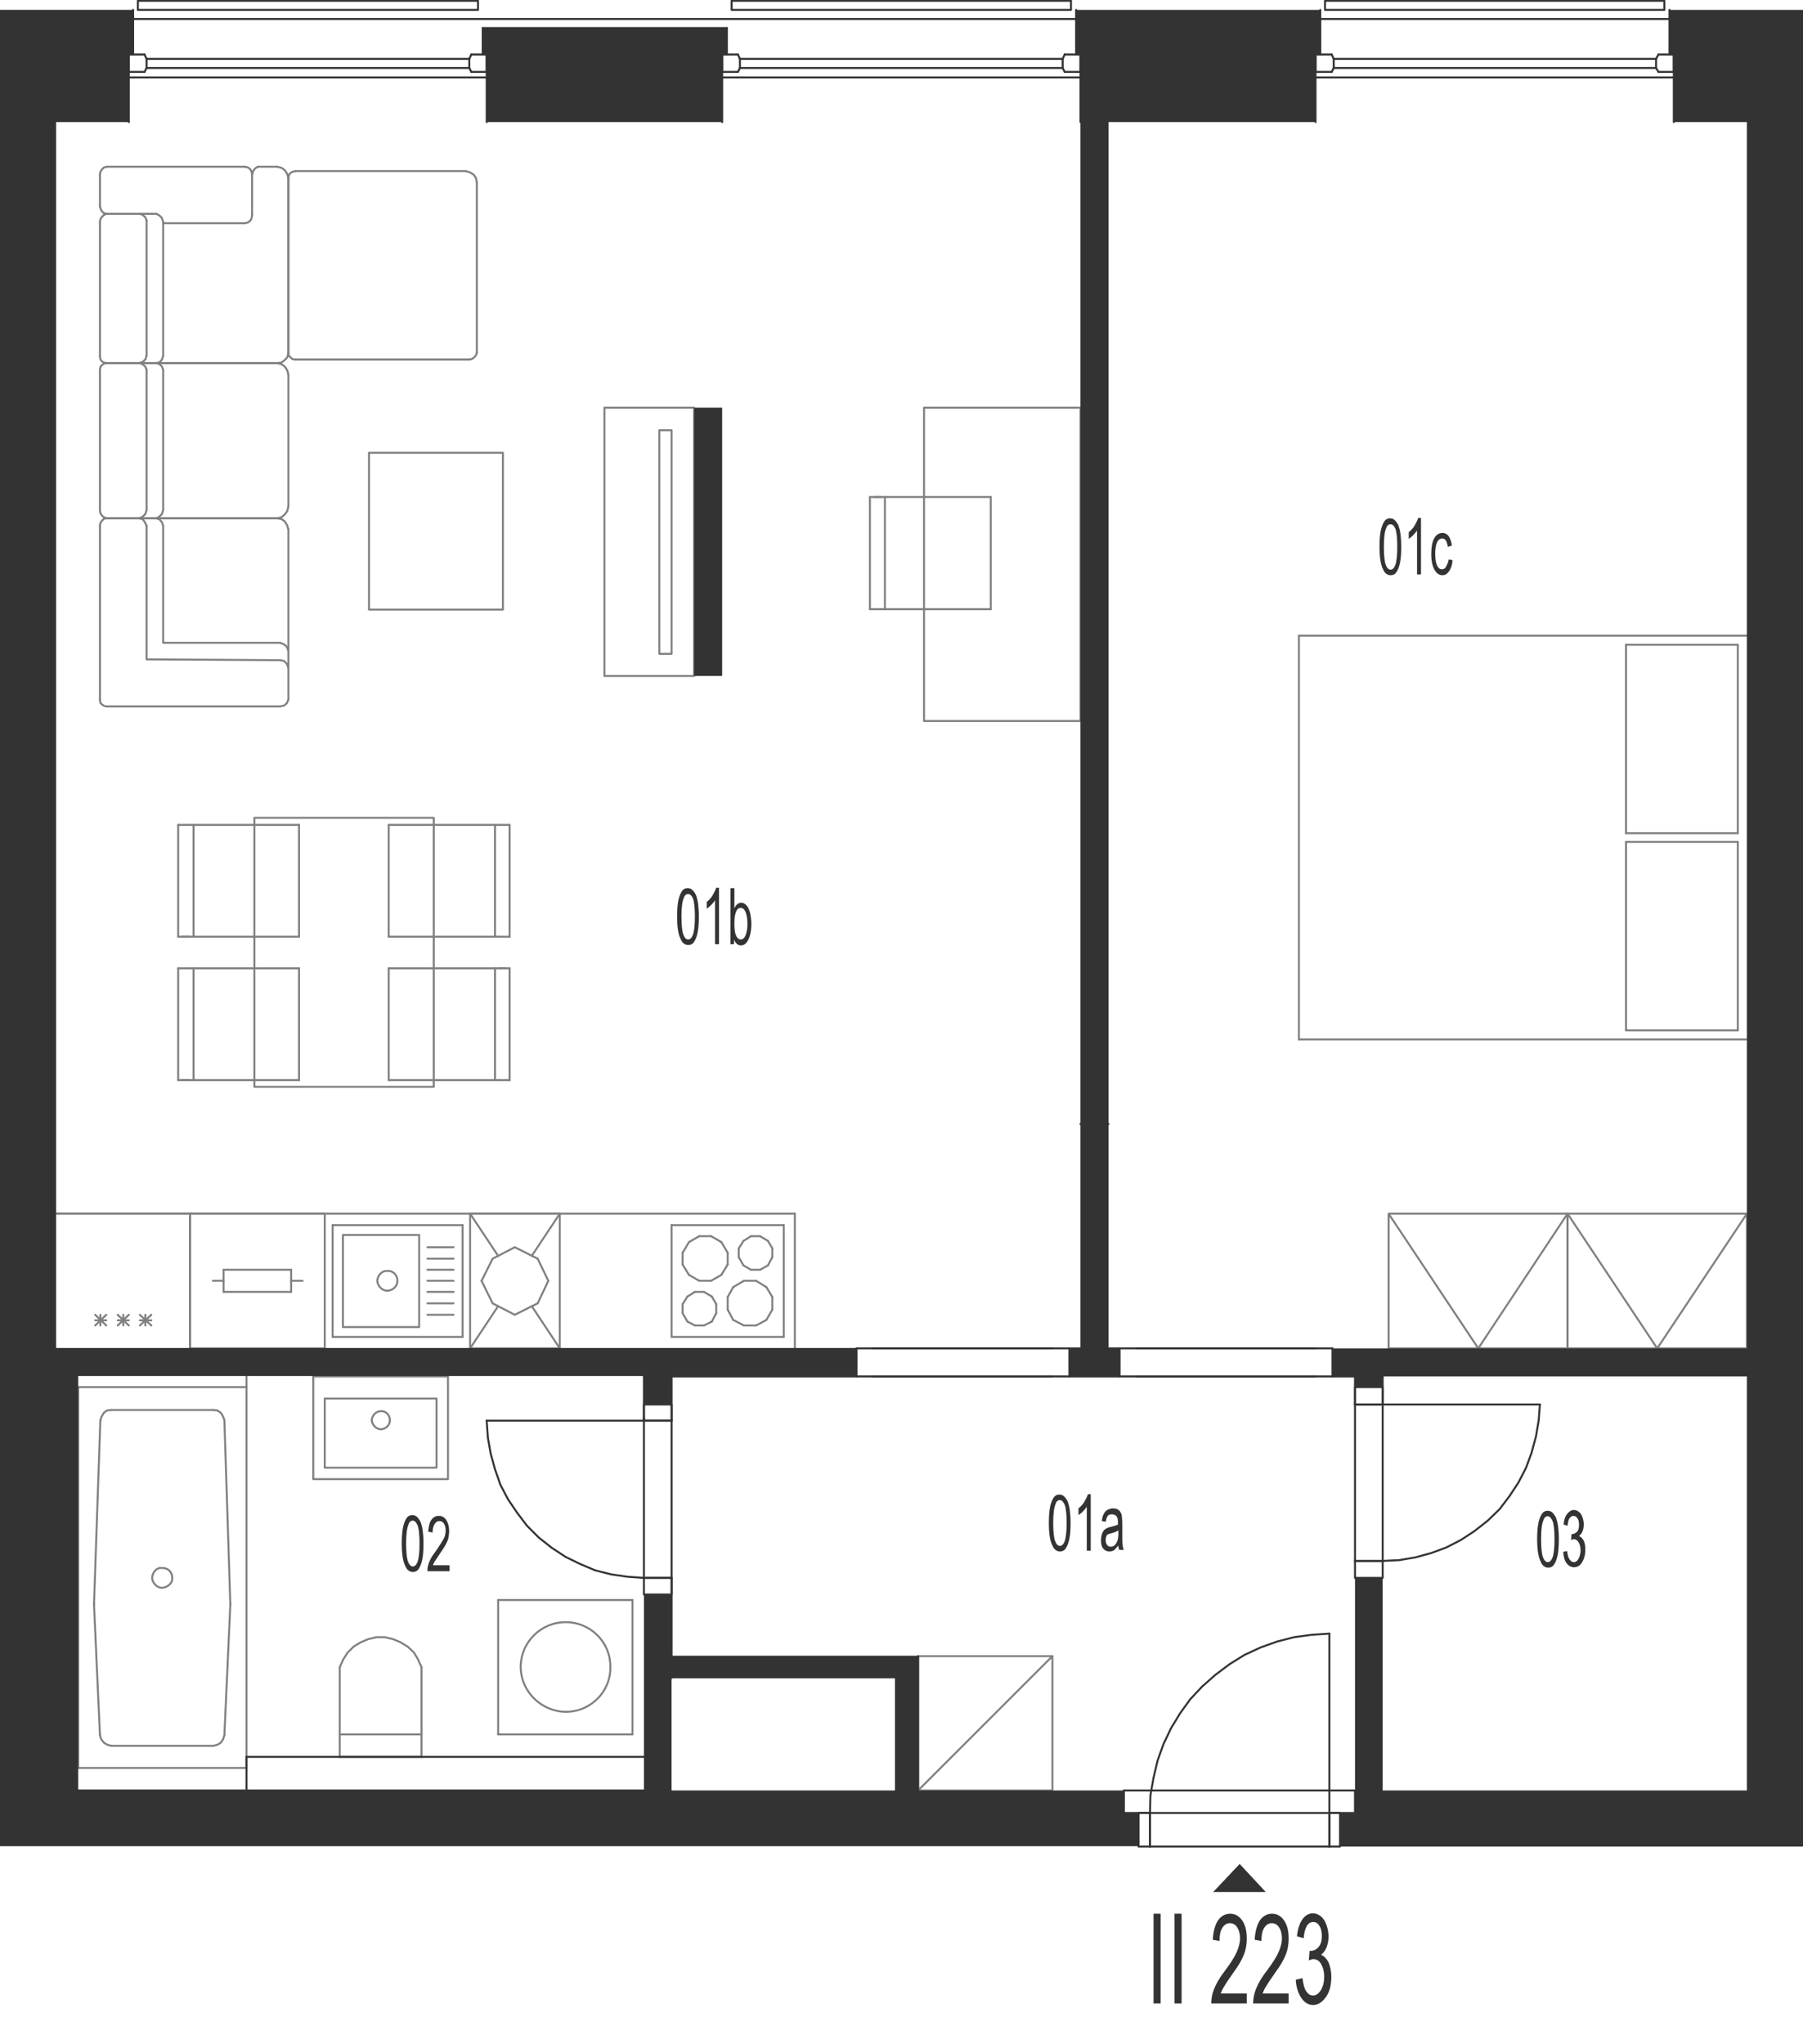 <?xml version="1.0" encoding="utf-8"?>
<!-- Generator: Adobe Illustrator 28.2.0, SVG Export Plug-In . SVG Version: 6.00 Build 0)  -->
<svg version="1.1" xmlns="http://www.w3.org/2000/svg" xmlns:xlink="http://www.w3.org/1999/xlink" x="0px" y="0px"
	 viewBox="0 0 456.4 517.4" style="enable-background:new 0 0 456.4 517.4;" xml:space="preserve">
<style type="text/css">
	.st0{fill:none;stroke:#808080;stroke-width:0.5;stroke-linecap:round;stroke-linejoin:round;stroke-miterlimit:10;}
	.st1{fill:none;stroke:#333333;stroke-width:0.5;stroke-linecap:round;stroke-linejoin:round;stroke-miterlimit:10;}
	.st2{fill:#333333;}
	.st3{fill-rule:evenodd;clip-rule:evenodd;fill:#333333;}
</style>
<g id="vybaveni">
	<line class="st0" x1="201.2" y1="307.2" x2="14.2" y2="307.2"/>
	<line class="st0" x1="48.1" y1="307.2" x2="14.2" y2="307.2"/>
	<line class="st0" x1="26.9" y1="332.8" x2="24.1" y2="335.5"/>
	<line class="st0" x1="24.1" y1="332.8" x2="26.9" y2="335.5"/>
	<line class="st0" x1="24.1" y1="334.2" x2="26.9" y2="334.2"/>
	<line class="st0" x1="25.4" y1="332.8" x2="25.4" y2="335.5"/>
	<line class="st0" x1="48.1" y1="341.3" x2="48.1" y2="307.2"/>
	<line class="st0" x1="38.3" y1="332.8" x2="35.4" y2="335.5"/>
	<line class="st0" x1="35.4" y1="332.8" x2="38.3" y2="335.5"/>
	<line class="st0" x1="35.4" y1="334.2" x2="38.3" y2="334.2"/>
	<line class="st0" x1="32.6" y1="332.8" x2="29.8" y2="335.5"/>
	<line class="st0" x1="29.8" y1="332.8" x2="32.6" y2="335.5"/>
	<line class="st0" x1="29.8" y1="334.2" x2="32.6" y2="334.2"/>
	<line class="st0" x1="31.2" y1="332.8" x2="31.2" y2="335.5"/>
	<line class="st0" x1="36.8" y1="332.8" x2="36.8" y2="335.5"/>
	<line class="st0" x1="82.2" y1="307.2" x2="48.1" y2="307.2"/>
	<line class="st0" x1="48.1" y1="341.3" x2="82.2" y2="341.3"/>
	<line class="st0" x1="53.9" y1="324.2" x2="56.6" y2="324.2"/>
	<line class="st0" x1="48.1" y1="307.2" x2="48.1" y2="341.3"/>
	<line class="st0" x1="82.2" y1="341.3" x2="82.2" y2="307.2"/>
	<line class="st0" x1="73.7" y1="321.4" x2="73.7" y2="327"/>
	<line class="st0" x1="56.6" y1="327" x2="56.6" y2="321.4"/>
	<line class="st0" x1="73.7" y1="327" x2="56.6" y2="327"/>
	<line class="st0" x1="76.6" y1="324.2" x2="73.7" y2="324.2"/>
	<line class="st0" x1="56.6" y1="321.4" x2="73.7" y2="321.4"/>
	<line class="st0" x1="182.6" y1="314.4" x2="184.2" y2="317.1"/>
	<line class="st0" x1="184.2" y1="320.1" x2="182.6" y2="322.7"/>
	<line class="st0" x1="170" y1="310.1" x2="198.4" y2="310.1"/>
	<line class="st0" x1="198.4" y1="338.4" x2="170" y2="338.4"/>
	<line class="st0" x1="195.5" y1="318.2" x2="195.5" y2="316"/>
	<line class="st0" x1="187" y1="316" x2="187" y2="318.2"/>
	<line class="st0" x1="184.2" y1="317.1" x2="184.2" y2="320.1"/>
	<line class="st0" x1="198.4" y1="338.4" x2="198.4" y2="310.1"/>
	<line class="st0" x1="192.4" y1="321.4" x2="194.4" y2="320.3"/>
	<line class="st0" x1="194" y1="325.8" x2="191.4" y2="324.2"/>
	<line class="st0" x1="191.4" y1="335.5" x2="194" y2="334.1"/>
	<line class="st0" x1="195.5" y1="328.3" x2="194" y2="325.8"/>
	<line class="st0" x1="194" y1="334.1" x2="195.5" y2="331.5"/>
	<line class="st0" x1="195.5" y1="331.5" x2="195.5" y2="328.3"/>
	<line class="st0" x1="194.4" y1="320.3" x2="195.5" y2="318.2"/>
	<line class="st0" x1="185.6" y1="334.1" x2="188.3" y2="335.5"/>
	<line class="st0" x1="188.3" y1="335.5" x2="191.4" y2="335.5"/>
	<line class="st0" x1="188.2" y1="320.3" x2="190.1" y2="321.4"/>
	<line class="st0" x1="191.4" y1="324.2" x2="188.3" y2="324.2"/>
	<line class="st0" x1="190.1" y1="321.4" x2="192.4" y2="321.4"/>
	<line class="st0" x1="185.6" y1="325.8" x2="184.2" y2="328.3"/>
	<line class="st0" x1="184.2" y1="328.3" x2="184.2" y2="331.5"/>
	<line class="st0" x1="184.2" y1="331.5" x2="185.6" y2="334.1"/>
	<line class="st0" x1="188.3" y1="324.2" x2="185.6" y2="325.8"/>
	<line class="st0" x1="187" y1="318.2" x2="188.2" y2="320.3"/>
	<line class="st0" x1="194.4" y1="314.1" x2="192.4" y2="312.9"/>
	<line class="st0" x1="195.5" y1="316" x2="194.4" y2="314.1"/>
	<line class="st0" x1="190.1" y1="312.9" x2="188.2" y2="314.1"/>
	<line class="st0" x1="192.4" y1="312.9" x2="190.1" y2="312.9"/>
	<line class="st0" x1="188.2" y1="314.1" x2="187" y2="316"/>
	<line class="st0" x1="172.8" y1="320.1" x2="172.8" y2="317.1"/>
	<line class="st0" x1="170" y1="338.4" x2="170" y2="310.1"/>
	<line class="st0" x1="174.4" y1="322.7" x2="177" y2="324.2"/>
	<line class="st0" x1="174" y1="334.5" x2="175.9" y2="335.5"/>
	<line class="st0" x1="175.9" y1="327" x2="174" y2="328.2"/>
	<line class="st0" x1="178.2" y1="335.5" x2="180.2" y2="334.5"/>
	<line class="st0" x1="178.2" y1="335.5" x2="175.9" y2="335.5"/>
	<line class="st0" x1="180" y1="324.2" x2="177" y2="324.2"/>
	<line class="st0" x1="180.2" y1="328.2" x2="178.2" y2="327"/>
	<line class="st0" x1="181.3" y1="330.1" x2="181.3" y2="332.4"/>
	<line class="st0" x1="181.3" y1="332.4" x2="180.2" y2="334.5"/>
	<line class="st0" x1="180.2" y1="328.2" x2="181.3" y2="330.1"/>
	<line class="st0" x1="180" y1="324.2" x2="182.6" y2="322.7"/>
	<line class="st0" x1="175.9" y1="327" x2="178.2" y2="327"/>
	<line class="st0" x1="172.8" y1="332.4" x2="172.8" y2="330.1"/>
	<line class="st0" x1="174" y1="334.5" x2="172.8" y2="332.4"/>
	<line class="st0" x1="172.8" y1="330.1" x2="174" y2="328.2"/>
	<line class="st0" x1="174.4" y1="322.7" x2="172.8" y2="320.1"/>
	<line class="st0" x1="177" y1="312.9" x2="174.4" y2="314.4"/>
	<line class="st0" x1="177" y1="312.9" x2="180" y2="312.9"/>
	<line class="st0" x1="182.6" y1="314.4" x2="180" y2="312.9"/>
	<line class="st0" x1="172.8" y1="317.1" x2="174.4" y2="314.4"/>
	<line class="st0" x1="201.2" y1="307.2" x2="201.2" y2="341.3"/>
	<line class="st0" x1="126.1" y1="439" x2="126.1" y2="405"/>
	<line class="st0" x1="160.1" y1="405" x2="160.1" y2="439"/>
	<line class="st0" x1="160.1" y1="439" x2="126.1" y2="439"/>
	<line class="st0" x1="126.1" y1="405" x2="160.1" y2="405"/>
	<path class="st0" d="M131.8,422c0.1,6.2,5.2,11.2,11.4,11.3c6.3,0,11.4-5.1,11.3-11.3c0.1-6.3-5-11.4-11.3-11.4
		C136.9,410.6,131.8,415.7,131.8,422"/>
	<line class="st0" x1="170" y1="424.8" x2="170" y2="419.2"/>
	<line class="st0" x1="62.4" y1="351.1" x2="62.4" y2="348.4"/>
	<line class="st0" x1="106.7" y1="444.7" x2="86" y2="444.7"/>
	<line class="st0" x1="86" y1="444.7" x2="86" y2="422"/>
	<polyline class="st0" points="86,422 86.9,420 88,418.3 89.5,416.8 91.3,415.7 93.2,414.9 95.3,414.4 97.4,414.4 99.5,414.9 
		101.4,415.7 103.2,416.8 104.8,418.3 105.8,420 106.7,422 	"/>
	<line class="st0" x1="106.7" y1="422" x2="106.7" y2="444.7"/>
	<line class="st0" x1="86" y1="439" x2="106.7" y2="439"/>
	<line class="st0" x1="84.2" y1="310.1" x2="84.2" y2="338.4"/>
	<line class="st0" x1="84.2" y1="338.4" x2="117.1" y2="338.4"/>
	<line class="st0" x1="117.1" y1="338.4" x2="117.1" y2="310.1"/>
	<line class="st0" x1="117.1" y1="310.1" x2="84.2" y2="310.1"/>
	<path class="st0" d="M95.5,324.2c0.1,1.3,1.2,2.5,2.5,2.5c1.5,0,2.6-1.2,2.6-2.5c0-1.5-1.1-2.6-2.6-2.5
		C96.7,321.6,95.6,322.8,95.5,324.2"/>
	<polyline class="st0" points="86.8,335.9 106.1,335.9 106.1,312.6 86.8,312.6 86.8,335.9 	"/>
	<line class="st0" x1="108.2" y1="327" x2="114.8" y2="327"/>
	<line class="st0" x1="108.2" y1="324.2" x2="114.8" y2="324.2"/>
	<line class="st0" x1="108.2" y1="329.9" x2="114.8" y2="329.9"/>
	<line class="st0" x1="108.2" y1="332.8" x2="114.8" y2="332.8"/>
	<line class="st0" x1="108.2" y1="321.4" x2="114.8" y2="321.4"/>
	<line class="st0" x1="108.2" y1="318.6" x2="114.8" y2="318.6"/>
	<line class="st0" x1="108.2" y1="315.7" x2="114.8" y2="315.7"/>
	<polyline class="st0" points="396.8,307.2 351.5,307.2 351.5,341.3 396.8,341.3 396.8,307.2 374.2,341.3 351.5,307.2 	"/>
	<polyline class="st0" points="442.2,307.2 396.8,307.2 396.8,341.3 442.2,341.3 442.2,307.2 419.5,341.3 396.8,307.2 	"/>
	<polyline class="st0" points="175.7,171.1 153,171.1 153,103.2 175.7,103.2 175.7,171.1 	"/>
	<polyline class="st0" points="170,165.5 166.9,165.5 166.9,108.9 170,108.9 170,165.5 	"/>
	<polyline class="st0" points="232.4,419.2 266.4,419.2 266.4,453.2 232.4,453.2 232.4,419.2 	"/>
	<line class="st0" x1="232.4" y1="453.2" x2="266.4" y2="419.2"/>
	<polyline class="st0" points="74.8,43.3 74,43.5 73.4,43.9 73.1,44.5 73,45.2 	"/>
	<line class="st0" x1="73" y1="45.2" x2="73" y2="89.3"/>
	<polyline class="st0" points="73,89.3 73.1,90 73.6,90.5 74,90.9 74.8,91 	"/>
	<line class="st0" x1="74.8" y1="91" x2="118.7" y2="91"/>
	<polyline class="st0" points="118.7,91 119.4,90.9 120,90.5 120.5,89.9 120.7,89.3 	"/>
	<line class="st0" x1="120.7" y1="89.3" x2="120.7" y2="46.2"/>
	<polyline class="st0" points="120.7,46.2 120.5,45.1 119.9,44.2 118.9,43.6 117.8,43.3 	"/>
	<line class="st0" x1="117.8" y1="43.3" x2="74.8" y2="43.3"/>
	<polyline class="st0" points="73,164.7 72.6,163.7 71.9,163.1 70.9,162.7 	"/>
	<polyline class="st0" points="70.9,162.7 41.3,162.7 41.3,133.1 	"/>
	<polyline class="st0" points="41.3,133.1 41,132.2 40.3,131.4 39.5,131.2 	"/>
	<polyline class="st0" points="27,131.2 26.3,131.3 25.8,131.8 25.4,132.4 25.3,133.1 	"/>
	<line class="st0" x1="25.3" y1="133.1" x2="25.3" y2="177.1"/>
	<polyline class="st0" points="25.3,177.1 25.4,177.9 25.8,178.3 26.4,178.7 27,178.8 	"/>
	<line class="st0" x1="27" y1="178.8" x2="70.9" y2="178.8"/>
	<polyline class="st0" points="70.9,178.8 71.9,178.6 72.6,178 73,177.1 	"/>
	<line class="st0" x1="73" y1="177.1" x2="73" y2="134"/>
	<polyline class="st0" points="73,134 72.7,133 72.1,132 71.3,131.4 70.2,131.2 	"/>
	<line class="st0" x1="70.2" y1="131.2" x2="27" y2="131.2"/>
	<polyline class="st0" points="73,169 72.6,168 71.9,167.3 70.9,167.1 	"/>
	<polyline class="st0" points="70.9,167.1 37.1,166.9 37.1,133.1 	"/>
	<polyline class="st0" points="37.1,133.1 36.7,132.2 36.1,131.4 35.2,131.2 	"/>
	<polyline class="st0" points="39.6,91.9 40.4,92.2 41,92.8 41.3,93.6 	"/>
	<line class="st0" x1="41.3" y1="93.6" x2="41.3" y2="129.1"/>
	<polyline class="st0" points="41.3,129.1 41,130.1 40.3,130.8 39.5,131.2 	"/>
	<line class="st0" x1="39.5" y1="131.2" x2="27" y2="131.2"/>
	<polyline class="st0" points="27,131.2 26.3,130.9 25.8,130.5 25.4,129.9 25.3,129.1 	"/>
	<line class="st0" x1="25.3" y1="129.1" x2="25.3" y2="93.6"/>
	<polyline class="st0" points="25.3,93.6 25.4,92.9 25.8,92.4 26.4,92 27,91.9 	"/>
	<line class="st0" x1="27" y1="91.9" x2="39.6" y2="91.9"/>
	<line class="st0" x1="39.5" y1="91.9" x2="70.2" y2="91.9"/>
	<polyline class="st0" points="70.2,91.9 71.3,92.2 72.1,92.8 72.7,93.7 73,94.8 	"/>
	<line class="st0" x1="73" y1="94.8" x2="73" y2="128.2"/>
	<polyline class="st0" points="73,128.2 72.7,129.4 72.1,130.2 71.3,130.9 70.2,131.2 	"/>
	<line class="st0" x1="70.2" y1="131.2" x2="39.5" y2="131.2"/>
	<polyline class="st0" points="35.3,91.9 36.1,92.2 36.8,92.8 37.1,93.6 	"/>
	<line class="st0" x1="37.1" y1="93.6" x2="37.1" y2="129.1"/>
	<polyline class="st0" points="37.1,129.1 36.8,130.1 36.1,130.8 35.2,131.2 	"/>
	<line class="st0" x1="39" y1="54.1" x2="27.2" y2="54.1"/>
	<polyline class="st0" points="39.6,91.9 40.4,91.7 41,91 41.3,90.1 	"/>
	<line class="st0" x1="41.3" y1="90.1" x2="41.3" y2="56.2"/>
	<polyline class="st0" points="41.3,56.2 41,55.2 40.3,54.5 39.5,54.1 	"/>
	<line class="st0" x1="39.5" y1="54.1" x2="27" y2="54.1"/>
	<polyline class="st0" points="27,54.1 26.3,54.4 25.8,54.9 25.4,55.5 25.3,56.2 	"/>
	<line class="st0" x1="25.3" y1="56.2" x2="25.3" y2="90.2"/>
	<polyline class="st0" points="25.3,90.2 25.4,90.9 25.8,91.5 26.4,91.8 27,91.9 	"/>
	<line class="st0" x1="27" y1="91.9" x2="70.1" y2="91.9"/>
	<polyline class="st0" points="70.1,91.9 71.2,91.8 72,91.2 72.7,90.5 73,89.4 	"/>
	<line class="st0" x1="73" y1="89.4" x2="73" y2="45.1"/>
	<polyline class="st0" points="73,45.1 72.7,44 72.1,43.1 71.3,42.5 70.2,42.2 	"/>
	<line class="st0" x1="70.2" y1="42.2" x2="65.3" y2="42.2"/>
	<polyline class="st0" points="65.3,42.2 64.6,42.6 64.1,43.3 63.8,44.2 	"/>
	<line class="st0" x1="41.3" y1="56.5" x2="62" y2="56.5"/>
	<polyline class="st0" points="62,56.5 62.8,56.3 63.4,55.8 63.7,55.2 63.8,54.5 	"/>
	<line class="st0" x1="63.8" y1="54.5" x2="63.8" y2="44.2"/>
	<polyline class="st0" points="63.8,44.2 63.7,43.5 63.4,42.9 62.8,42.4 62,42.2 	"/>
	<line class="st0" x1="62" y1="42.2" x2="27" y2="42.2"/>
	<polyline class="st0" points="27,42.2 26.3,42.4 25.8,42.9 25.4,43.5 25.3,44.2 	"/>
	<line class="st0" x1="25.3" y1="44.2" x2="25.3" y2="52.3"/>
	<polyline class="st0" points="25.3,52.3 25.6,53.2 26.2,53.9 27,54.1 	"/>
	<polyline class="st0" points="35.3,54.1 36.1,54.4 36.8,55 37.1,55.8 	"/>
	<line class="st0" x1="37.1" y1="55.8" x2="37.1" y2="90"/>
	<polyline class="st0" points="37.1,90 36.8,91 36.1,91.6 35.2,91.9 	"/>
	<polyline class="st0" points="93.4,114.6 127.3,114.6 127.3,154.3 93.4,154.3 93.4,114.6 	"/>
	<line class="st0" x1="75.7" y1="237.1" x2="75.7" y2="208.8"/>
	<line class="st0" x1="49" y1="237.1" x2="49" y2="208.8"/>
	<line class="st0" x1="45.1" y1="208.8" x2="45.1" y2="237.1"/>
	<line class="st0" x1="75.7" y1="273.4" x2="49" y2="273.4"/>
	<line class="st0" x1="48" y1="245.1" x2="75.7" y2="245.1"/>
	<line class="st0" x1="75.7" y1="237.1" x2="49" y2="237.1"/>
	<line class="st0" x1="49" y1="237.1" x2="46.1" y2="237.1"/>
	<line class="st0" x1="45.1" y1="237.1" x2="48" y2="237.1"/>
	<line class="st0" x1="49" y1="273.4" x2="49" y2="245.1"/>
	<line class="st0" x1="45.1" y1="245.1" x2="45.1" y2="273.4"/>
	<line class="st0" x1="45.1" y1="245.1" x2="48" y2="245.1"/>
	<line class="st0" x1="49" y1="273.4" x2="46.1" y2="273.4"/>
	<line class="st0" x1="45.1" y1="273.4" x2="48" y2="273.4"/>
	<line class="st0" x1="75.7" y1="273.4" x2="75.7" y2="245.1"/>
	<line class="st0" x1="98.4" y1="208.8" x2="98.4" y2="237.1"/>
	<line class="st0" x1="125.3" y1="208.8" x2="125.3" y2="237.1"/>
	<line class="st0" x1="129" y1="237.1" x2="129" y2="208.8"/>
	<line class="st0" x1="126.2" y1="237.1" x2="98.4" y2="237.1"/>
	<line class="st0" x1="98.4" y1="245.1" x2="125.3" y2="245.1"/>
	<line class="st0" x1="126.2" y1="273.4" x2="98.4" y2="273.4"/>
	<line class="st0" x1="98.4" y1="245.1" x2="98.4" y2="273.4"/>
	<line class="st0" x1="129" y1="237.1" x2="126.2" y2="237.1"/>
	<line class="st0" x1="125.3" y1="245.1" x2="125.3" y2="273.4"/>
	<line class="st0" x1="129" y1="273.4" x2="129" y2="245.1"/>
	<line class="st0" x1="129" y1="245.1" x2="126.2" y2="245.1"/>
	<line class="st0" x1="125.3" y1="245.1" x2="128" y2="245.1"/>
	<line class="st0" x1="129" y1="273.4" x2="126.2" y2="273.4"/>
	<polyline class="st0" points="64.4,207 64.4,275.1 109.8,275.1 109.8,207 64.4,207 	"/>
	<line class="st0" x1="45.1" y1="208.8" x2="75.7" y2="208.8"/>
	<line class="st0" x1="98.4" y1="208.8" x2="129" y2="208.8"/>
	<line class="st0" x1="328.8" y1="160.9" x2="328.8" y2="263.1"/>
	<line class="st0" x1="439.9" y1="260.8" x2="439.9" y2="213.1"/>
	<line class="st0" x1="411.6" y1="260.8" x2="411.6" y2="213.1"/>
	<line class="st0" x1="328.8" y1="263.1" x2="442.2" y2="263.1"/>
	<line class="st0" x1="411.6" y1="260.8" x2="439.9" y2="260.8"/>
	<line class="st0" x1="442.2" y1="160.9" x2="328.8" y2="160.9"/>
	<line class="st0" x1="439.9" y1="213.1" x2="411.6" y2="213.1"/>
	<line class="st0" x1="439.9" y1="210.9" x2="411.6" y2="210.9"/>
	<line class="st0" x1="411.6" y1="210.9" x2="411.6" y2="163.2"/>
	<line class="st0" x1="439.9" y1="210.9" x2="439.9" y2="163.2"/>
	<line class="st0" x1="411.6" y1="163.2" x2="439.9" y2="163.2"/>
	<polyline class="st0" points="273.5,103.2 273.5,182.5 233.9,182.5 233.9,103.2 273.5,103.2 	"/>
	<line class="st0" x1="250.8" y1="125.8" x2="250.8" y2="154.2"/>
	<line class="st0" x1="224" y1="125.8" x2="224" y2="154.2"/>
	<line class="st0" x1="220.2" y1="154.2" x2="220.2" y2="125.8"/>
	<line class="st0" x1="250.8" y1="125.8" x2="224" y2="125.8"/>
	<line class="st0" x1="220.2" y1="125.8" x2="223.1" y2="125.8"/>
	<line class="st0" x1="224" y1="125.8" x2="221.2" y2="125.8"/>
	<line class="st0" x1="223.1" y1="154.2" x2="250.8" y2="154.2"/>
	<line class="st0" x1="220.2" y1="154.2" x2="223.1" y2="154.2"/>
	<line class="st0" x1="124.7" y1="318.6" x2="121.9" y2="324.2"/>
	<line class="st0" x1="130.3" y1="315.7" x2="124.7" y2="318.6"/>
	<line class="st0" x1="136.1" y1="318.6" x2="130.3" y2="315.7"/>
	<line class="st0" x1="138.8" y1="324.2" x2="136.1" y2="318.6"/>
	<line class="st0" x1="136.1" y1="329.9" x2="138.8" y2="324.2"/>
	<line class="st0" x1="130.3" y1="332.8" x2="136.1" y2="329.9"/>
	<line class="st0" x1="124.7" y1="329.9" x2="130.3" y2="332.8"/>
	<line class="st0" x1="121.9" y1="324.2" x2="124.7" y2="329.9"/>
	<line class="st0" x1="126.1" y1="317.9" x2="119" y2="307.2"/>
	<line class="st0" x1="141.7" y1="307.2" x2="134.6" y2="317.9"/>
	<line class="st0" x1="141.7" y1="341.3" x2="134.6" y2="330.6"/>
	<line class="st0" x1="119" y1="341.3" x2="126.1" y2="330.6"/>
	<line class="st0" x1="141.7" y1="307.2" x2="141.7" y2="341.3"/>
	<line class="st0" x1="119" y1="341.3" x2="141.7" y2="341.3"/>
	<line class="st0" x1="141.7" y1="307.2" x2="119" y2="307.2"/>
	<line class="st0" x1="119" y1="341.3" x2="119" y2="307.2"/>
	<polyline class="st0" points="79.3,374.4 113.4,374.4 113.4,348.4 79.3,348.4 79.3,374.4 	"/>
	<polyline class="st0" points="82.2,371.5 110.5,371.5 110.5,354 82.2,354 82.2,371.5 	"/>
	<path class="st0" d="M94.1,359.5c0.1,1.2,1.1,2.2,2.3,2.3c1.3-0.1,2.3-1.1,2.3-2.3c0-1.3-1-2.4-2.3-2.3
		C95.2,357.2,94.2,358.2,94.1,359.5"/>
	<line class="st0" x1="25.3" y1="439.2" x2="23.8" y2="406.2"/>
	<line class="st0" x1="58.3" y1="406.2" x2="56.8" y2="439.2"/>
	<line class="st0" x1="23.8" y1="406" x2="23.8" y2="406.2"/>
	<line class="st0" x1="58.3" y1="406.2" x2="58.3" y2="406"/>
	<line class="st0" x1="62.4" y1="447.5" x2="19.8" y2="447.5"/>
	<line class="st0" x1="54" y1="441.9" x2="28.2" y2="441.9"/>
	<polyline class="st0" points="25.3,439.2 25.6,440.2 26.3,441.1 27.1,441.6 28.2,441.9 	"/>
	<polyline class="st0" points="54,441.9 55.1,441.6 55.9,441.1 56.5,440.2 56.8,439.2 	"/>
	<line class="st0" x1="19.8" y1="447.5" x2="19.8" y2="351.1"/>
	<line class="st0" x1="62.4" y1="351.1" x2="62.4" y2="447.5"/>
	<line class="st0" x1="23.8" y1="406" x2="25.4" y2="359.5"/>
	<line class="st0" x1="56.8" y1="359.5" x2="58.3" y2="406"/>
	<path class="st0" d="M38.5,399.4c0.1,1.3,1.2,2.5,2.5,2.5c1.5-0.1,2.7-1.2,2.6-2.5c0-1.5-1.1-2.6-2.6-2.5
		C39.7,396.7,38.6,397.9,38.5,399.4"/>
	<line class="st0" x1="28.2" y1="356.9" x2="53.9" y2="356.9"/>
	<line class="st0" x1="19.8" y1="351.1" x2="62.4" y2="351.1"/>
	<polyline class="st0" points="28.2,356.9 27.1,357 26.3,357.6 25.7,358.6 25.4,359.5 	"/>
	<polyline class="st0" points="56.8,359.5 56.5,358.6 55.9,357.6 55,357 53.9,356.9 	"/>
</g>
<g id="vykres">
	<line class="st1" x1="32.6" y1="13.8" x2="32.6" y2="30.9"/>
	<line class="st1" x1="123.2" y1="13.8" x2="123.2" y2="30.9"/>
	<line class="st1" x1="182.8" y1="13.8" x2="182.8" y2="30.9"/>
	<line class="st1" x1="273.5" y1="13.8" x2="273.5" y2="30.9"/>
	<line class="st1" x1="333" y1="13.8" x2="333" y2="30.9"/>
	<line class="st1" x1="423.7" y1="13.8" x2="423.7" y2="30.9"/>
	<line class="st1" x1="122.2" y1="7.1" x2="184" y2="7.1"/>
	<line class="st1" x1="333" y1="19.6" x2="423.7" y2="19.6"/>
	<line class="st1" x1="334.2" y1="4.8" x2="422.6" y2="4.8"/>
	<line class="st1" x1="32.6" y1="19.6" x2="123.2" y2="19.6"/>
	<line class="st1" x1="33.7" y1="4.8" x2="272.4" y2="4.8"/>
	<line class="st1" x1="182.8" y1="19.6" x2="273.5" y2="19.6"/>
	<line class="st1" x1="119.3" y1="18.2" x2="123.2" y2="18.2"/>
	<line class="st1" x1="123.2" y1="18.2" x2="123.2" y2="13.8"/>
	<line class="st1" x1="123.2" y1="13.8" x2="119.3" y2="13.8"/>
	<line class="st1" x1="119.3" y1="13.8" x2="118.8" y2="14.9"/>
	<line class="st1" x1="118.8" y1="14.9" x2="118.8" y2="17.2"/>
	<line class="st1" x1="118.8" y1="17.2" x2="119.3" y2="18.2"/>
	<line class="st1" x1="118.8" y1="14.9" x2="37.1" y2="14.9"/>
	<line class="st1" x1="118.8" y1="17.2" x2="37.1" y2="17.2"/>
	<line class="st1" x1="36.6" y1="18.2" x2="32.6" y2="18.2"/>
	<line class="st1" x1="32.6" y1="18.2" x2="32.6" y2="13.8"/>
	<line class="st1" x1="32.6" y1="13.8" x2="36.6" y2="13.8"/>
	<line class="st1" x1="36.6" y1="13.8" x2="37.1" y2="14.9"/>
	<line class="st1" x1="37.1" y1="14.9" x2="37.1" y2="17.2"/>
	<line class="st1" x1="37.1" y1="17.2" x2="36.6" y2="18.2"/>
	<line class="st1" x1="269.5" y1="18.2" x2="273.5" y2="18.2"/>
	<line class="st1" x1="273.5" y1="18.2" x2="273.5" y2="13.8"/>
	<line class="st1" x1="273.5" y1="13.8" x2="269.5" y2="13.8"/>
	<line class="st1" x1="269.5" y1="13.8" x2="269" y2="14.9"/>
	<line class="st1" x1="269" y1="14.9" x2="269" y2="17.2"/>
	<line class="st1" x1="269" y1="17.2" x2="269.5" y2="18.2"/>
	<line class="st1" x1="269" y1="14.9" x2="187.3" y2="14.9"/>
	<line class="st1" x1="269" y1="17.2" x2="187.3" y2="17.2"/>
	<line class="st1" x1="186.8" y1="18.2" x2="182.8" y2="18.2"/>
	<line class="st1" x1="182.8" y1="18.2" x2="182.8" y2="13.8"/>
	<line class="st1" x1="182.8" y1="13.8" x2="186.8" y2="13.8"/>
	<line class="st1" x1="186.8" y1="13.8" x2="187.3" y2="14.9"/>
	<line class="st1" x1="187.3" y1="14.9" x2="187.3" y2="17.2"/>
	<line class="st1" x1="187.3" y1="17.2" x2="186.8" y2="18.2"/>
	<line class="st1" x1="419.8" y1="18.2" x2="423.7" y2="18.2"/>
	<line class="st1" x1="423.7" y1="18.2" x2="423.7" y2="13.8"/>
	<line class="st1" x1="423.7" y1="13.8" x2="419.8" y2="13.8"/>
	<line class="st1" x1="419.8" y1="13.8" x2="419.2" y2="14.9"/>
	<line class="st1" x1="419.2" y1="14.9" x2="419.2" y2="17.2"/>
	<line class="st1" x1="419.2" y1="17.2" x2="419.8" y2="18.2"/>
	<line class="st1" x1="419.2" y1="14.9" x2="337.6" y2="14.9"/>
	<line class="st1" x1="419.2" y1="17.2" x2="337.6" y2="17.2"/>
	<line class="st1" x1="337.1" y1="18.2" x2="333" y2="18.2"/>
	<line class="st1" x1="333" y1="18.2" x2="333" y2="13.8"/>
	<line class="st1" x1="333" y1="13.8" x2="337.1" y2="13.8"/>
	<line class="st1" x1="337.1" y1="13.8" x2="337.6" y2="14.9"/>
	<line class="st1" x1="337.6" y1="14.9" x2="337.6" y2="17.2"/>
	<line class="st1" x1="337.6" y1="17.2" x2="337.1" y2="18.2"/>
	<polyline class="st1" points="33.7,2.5 33.7,13.8 32.6,13.8 	"/>
	<polyline class="st1" points="122.2,7.1 122.2,13.8 123.2,13.8 	"/>
	<polyline class="st1" points="184,7.1 184,13.8 182.8,13.8 	"/>
	<polyline class="st1" points="272.4,2.5 272.4,13.8 273.5,13.8 	"/>
	<polyline class="st1" points="334.2,2.5 334.2,13.8 333,13.8 	"/>
	<polyline class="st1" points="422.6,2.5 422.6,13.8 423.7,13.8 	"/>
	<polyline class="st1" points="34.9,0.2 121,0.2 121,2.5 34.9,2.5 34.9,0.2 	"/>
	<polyline class="st1" points="335.4,0.2 421.3,0.2 421.3,2.5 335.4,2.5 335.4,0.2 	"/>
	<polyline class="st1" points="185.2,0.2 271.1,0.2 271.1,2.5 185.2,2.5 185.2,0.2 	"/>
	<line class="st1" x1="350" y1="355.5" x2="389.8" y2="355.5"/>
	<polyline class="st1" points="350,395.1 354.2,394.9 358.3,394.2 362.3,393.1 366.1,391.7 369.8,389.8 373.3,387.5 376.6,384.9 
		379.6,382 382.1,378.7 384.4,375.2 386.3,371.5 387.7,367.7 388.8,363.6 389.5,359.5 389.8,355.5 	"/>
	<line class="st1" x1="216.8" y1="348.4" x2="270.7" y2="348.4"/>
	<line class="st1" x1="216.8" y1="341.3" x2="270.7" y2="341.3"/>
	<polyline class="st1" points="123.2,359.6 123.5,363.9 124.2,367.9 125.3,371.9 126.7,375.9 128.6,379.5 130.9,382.9 133.4,386.2 
		136.4,389.2 139.7,391.8 143.2,394.1 146.9,395.9 150.7,397.5 154.7,398.5 158.8,399.1 163,399.4 	"/>
	<line class="st1" x1="163" y1="358.9" x2="163" y2="399.4"/>
	<line class="st1" x1="170" y1="359.6" x2="170" y2="399.4"/>
	<line class="st1" x1="170" y1="399.4" x2="163" y2="399.4"/>
	<line class="st1" x1="170" y1="419.2" x2="170" y2="399.4"/>
	<polyline class="st1" points="163,399.4 170,399.4 170,403.6 163,403.6 163,399.4 	"/>
	<line class="st1" x1="170" y1="359.6" x2="163" y2="359.6"/>
	<line class="st1" x1="163" y1="359.6" x2="163" y2="348.4"/>
	<line class="st1" x1="170" y1="359.6" x2="170" y2="348.4"/>
	<line class="st1" x1="216.8" y1="341.3" x2="216.8" y2="348.4"/>
	<line class="st1" x1="216.8" y1="348.4" x2="170" y2="348.4"/>
	<line class="st1" x1="163" y1="359.6" x2="123.2" y2="359.6"/>
	<polyline class="st1" points="163,359.6 170,359.6 170,355.5 163,355.5 163,359.6 	"/>
	<line class="st1" x1="350" y1="355.5" x2="350" y2="395.1"/>
	<line class="st1" x1="343" y1="355.5" x2="343" y2="395.1"/>
	<line class="st1" x1="350" y1="395.1" x2="343" y2="395.1"/>
	<polyline class="st1" points="343,395.1 350,395.1 350,399.4 343,399.4 343,395.1 	"/>
	<line class="st1" x1="283.4" y1="341.3" x2="283.4" y2="348.4"/>
	<line class="st1" x1="337.3" y1="341.3" x2="337.3" y2="348.4"/>
	<line class="st1" x1="350" y1="355.5" x2="343" y2="355.5"/>
	<line class="st1" x1="283.4" y1="341.3" x2="280.6" y2="341.3"/>
	<line class="st1" x1="343" y1="348.4" x2="337.3" y2="348.4"/>
	<line class="st1" x1="350" y1="355.5" x2="350" y2="348.4"/>
	<line class="st1" x1="343" y1="355.5" x2="343" y2="348.4"/>
	<line class="st1" x1="270.7" y1="341.3" x2="270.7" y2="348.4"/>
	<line class="st1" x1="273.5" y1="341.3" x2="270.7" y2="341.3"/>
	<line class="st1" x1="283.4" y1="348.4" x2="270.7" y2="348.4"/>
	<line class="st1" x1="283.4" y1="348.4" x2="337.3" y2="348.4"/>
	<line class="st1" x1="283.4" y1="341.3" x2="337.3" y2="341.3"/>
	<polyline class="st1" points="343,355.5 350,355.5 350,351.1 343,351.1 343,355.5 	"/>
	<line class="st1" x1="226.8" y1="424.8" x2="226.8" y2="453.2"/>
	<line class="st1" x1="232.4" y1="419.2" x2="232.4" y2="453.2"/>
	<line class="st1" x1="336.5" y1="458.9" x2="336.5" y2="413.5"/>
	<polyline class="st1" points="336.5,413.5 332,413.8 327.6,414.4 323.3,415.5 319.1,417 315,418.9 311.3,421.2 307.7,423.9 
		304.3,426.9 301.3,430.1 298.7,433.7 296.4,437.5 294.5,441.5 293,445.7 292,450 291.2,454.5 291.1,458.9 	"/>
	<line class="st1" x1="336.5" y1="458.9" x2="336.5" y2="467.4"/>
	<line class="st1" x1="291.1" y1="458.9" x2="291.1" y2="467.4"/>
	<polyline class="st1" points="336.5,467.4 339.2,467.4 339.2,458.9 336.5,458.9 336.5,467.4 	"/>
	<polyline class="st1" points="288.2,467.4 291.1,467.4 291.1,458.9 288.2,458.9 288.2,467.4 	"/>
	<line class="st1" x1="336.5" y1="467.4" x2="291.1" y2="467.4"/>
	<line class="st1" x1="336.5" y1="458.9" x2="343" y2="458.9"/>
	<line class="st1" x1="343" y1="458.9" x2="343" y2="453.2"/>
	<line class="st1" x1="284.5" y1="453.2" x2="284.5" y2="458.9"/>
	<line class="st1" x1="284.5" y1="458.9" x2="291.1" y2="458.9"/>
	<line class="st1" x1="284.5" y1="453.2" x2="343" y2="453.2"/>
	<line class="st1" x1="336.5" y1="458.9" x2="291.1" y2="458.9"/>
	<line class="st1" x1="163" y1="453.2" x2="19.8" y2="453.2"/>
	<line class="st1" x1="280.6" y1="284.5" x2="273.5" y2="284.5"/>
	<line class="st1" x1="163" y1="444.7" x2="62.4" y2="444.7"/>
	<line class="st1" x1="62.4" y1="444.7" x2="62.4" y2="453.2"/>
	<line class="st1" x1="333" y1="341.3" x2="287.6" y2="341.3"/>
	<line class="st1" x1="333" y1="348.4" x2="287.6" y2="348.4"/>
	<line class="st1" x1="266.4" y1="341.3" x2="221" y2="341.3"/>
	<line class="st1" x1="266.4" y1="348.4" x2="221" y2="348.4"/>
</g>
<g id="popisky_bytu">
	<g>
		<path class="st2" d="M265.5,385.5c0-1.7,0.1-3,0.3-4c0.2-1,0.5-1.8,0.9-2.4s0.9-0.8,1.5-0.8c0.5,0,0.9,0.2,1.2,0.5
			c0.3,0.3,0.6,0.7,0.9,1.3c0.2,0.6,0.4,1.3,0.5,2.1c0.1,0.8,0.2,1.9,0.2,3.3c0,1.7-0.1,3-0.3,4c-0.2,1-0.5,1.8-0.9,2.4
			c-0.4,0.6-0.9,0.8-1.5,0.8c-0.8,0-1.5-0.5-1.9-1.5C265.8,390.1,265.5,388.2,265.5,385.5z M266.6,385.5c0,2.3,0.2,3.9,0.5,4.6
			c0.3,0.8,0.7,1.2,1.2,1.2c0.5,0,0.9-0.4,1.2-1.2c0.3-0.8,0.5-2.3,0.5-4.6c0-2.3-0.2-3.9-0.5-4.6s-0.7-1.2-1.2-1.2
			c-0.5,0-0.9,0.3-1.1,1C266.8,381.6,266.6,383.2,266.6,385.5z"/>
		<path class="st2" d="M276.1,392.5h-1v-11.1c-0.3,0.4-0.6,0.8-1,1.2s-0.8,0.7-1.1,0.9v-1.7c0.6-0.5,1.1-1,1.5-1.7
			c0.4-0.7,0.7-1.3,0.9-1.9h0.7V392.5z"/>
		<path class="st2" d="M283.1,391.2c-0.4,0.5-0.8,0.9-1.1,1.2c-0.4,0.2-0.7,0.3-1.2,0.3c-0.7,0-1.2-0.3-1.6-0.8s-0.5-1.3-0.5-2.1
			c0-0.5,0.1-1,0.2-1.4c0.1-0.4,0.3-0.7,0.5-1c0.2-0.3,0.5-0.4,0.8-0.6c0.2-0.1,0.5-0.2,0.9-0.3c0.8-0.2,1.5-0.4,1.9-0.6
			c0-0.2,0-0.4,0-0.5c0-0.7-0.1-1.2-0.3-1.5c-0.3-0.4-0.7-0.6-1.2-0.6c-0.5,0-0.9,0.1-1.1,0.4c-0.2,0.3-0.4,0.8-0.5,1.5l-1-0.2
			c0.1-0.7,0.2-1.3,0.5-1.8c0.2-0.4,0.5-0.8,0.9-1c0.4-0.2,0.9-0.4,1.4-0.4c0.5,0,1,0.1,1.3,0.3s0.6,0.5,0.7,0.8
			c0.2,0.3,0.3,0.7,0.3,1.2c0,0.3,0.1,0.8,0.1,1.6v2.3c0,1.6,0,2.6,0.1,3.1c0,0.4,0.1,0.8,0.3,1.2h-1.1
			C283.2,392.2,283.1,391.7,283.1,391.2z M283,387.4c-0.4,0.3-0.9,0.5-1.7,0.7c-0.4,0.1-0.7,0.2-0.9,0.3s-0.3,0.3-0.4,0.6
			s-0.1,0.5-0.1,0.8c0,0.5,0.1,0.9,0.3,1.2c0.2,0.3,0.5,0.5,0.9,0.5c0.4,0,0.8-0.1,1.1-0.4s0.5-0.7,0.7-1.2c0.1-0.4,0.2-1,0.2-1.7
			V387.4z"/>
	</g>
	<g>
		<path class="st2" d="M101.7,390.7c0-1.7,0.1-3,0.3-4c0.2-1,0.5-1.8,0.9-2.4s0.9-0.8,1.5-0.8c0.5,0,0.9,0.2,1.2,0.5
			c0.3,0.3,0.6,0.7,0.9,1.3c0.2,0.6,0.4,1.3,0.5,2.1c0.1,0.8,0.2,1.9,0.2,3.3c0,1.7-0.1,3-0.3,4c-0.2,1-0.5,1.8-0.9,2.4
			c-0.4,0.6-0.9,0.8-1.5,0.8c-0.8,0-1.5-0.5-1.9-1.5C102,395.3,101.7,393.3,101.7,390.7z M102.8,390.7c0,2.3,0.2,3.9,0.5,4.6
			c0.3,0.8,0.7,1.2,1.2,1.2c0.5,0,0.9-0.4,1.2-1.2c0.3-0.8,0.5-2.3,0.5-4.6c0-2.3-0.2-3.9-0.5-4.6s-0.7-1.2-1.2-1.2
			c-0.5,0-0.9,0.3-1.1,1C103,386.8,102.8,388.4,102.8,390.7z"/>
		<path class="st2" d="M113.8,396v1.7h-5.6c0-0.4,0-0.8,0.1-1.2c0.1-0.6,0.4-1.3,0.7-1.9c0.3-0.6,0.8-1.3,1.4-2.1
			c0.9-1.3,1.5-2.3,1.9-3s0.5-1.4,0.5-2.1c0-0.7-0.1-1.3-0.4-1.7c-0.3-0.5-0.7-0.7-1.2-0.7c-0.5,0-0.9,0.3-1.2,0.8
			c-0.3,0.5-0.5,1.2-0.5,2.1l-1.1-0.2c0.1-1.3,0.3-2.3,0.8-3c0.5-0.7,1.1-1,1.9-1c0.8,0,1.5,0.4,1.9,1.1c0.5,0.8,0.7,1.7,0.7,2.8
			c0,0.6-0.1,1.1-0.2,1.7s-0.4,1.1-0.7,1.7c-0.3,0.6-0.9,1.4-1.6,2.5c-0.6,0.9-1,1.5-1.2,1.8c-0.2,0.3-0.3,0.6-0.4,0.9H113.8z"/>
	</g>
	<g>
		<path class="st2" d="M171.4,232c0-1.7,0.1-3,0.3-4c0.2-1,0.5-1.8,0.9-2.4c0.4-0.6,0.9-0.8,1.5-0.8c0.5,0,0.9,0.2,1.2,0.5
			c0.3,0.3,0.6,0.7,0.9,1.3c0.2,0.6,0.4,1.3,0.5,2.1c0.1,0.8,0.2,1.9,0.2,3.3c0,1.7-0.1,3-0.3,4c-0.2,1-0.5,1.8-0.9,2.4
			c-0.4,0.6-0.9,0.8-1.5,0.8c-0.8,0-1.5-0.5-1.9-1.5C171.7,236.6,171.4,234.7,171.4,232z M172.5,232c0,2.3,0.2,3.9,0.5,4.6
			c0.3,0.8,0.7,1.2,1.2,1.2c0.5,0,0.9-0.4,1.2-1.2c0.3-0.8,0.5-2.3,0.5-4.6c0-2.3-0.2-3.9-0.5-4.6s-0.7-1.1-1.2-1.1
			c-0.5,0-0.9,0.3-1.1,1C172.7,228.1,172.5,229.7,172.5,232z"/>
		<path class="st2" d="M182,239h-1v-11.1c-0.3,0.4-0.6,0.8-1,1.2s-0.8,0.7-1.1,0.9v-1.7c0.6-0.5,1.1-1,1.5-1.7
			c0.4-0.7,0.7-1.3,0.9-1.9h0.7V239z"/>
		<path class="st2" d="M185.9,239h-1v-14.2h1v5.1c0.4-0.9,1-1.4,1.7-1.4c0.4,0,0.7,0.1,1.1,0.4c0.3,0.3,0.6,0.6,0.8,1.1
			s0.4,1,0.5,1.7c0.1,0.7,0.2,1.3,0.2,2.1c0,1.8-0.3,3.1-0.8,4.1c-0.5,1-1.1,1.4-1.9,1.4c-0.7,0-1.3-0.5-1.7-1.5V239z M185.9,233.8
			c0,1.2,0.1,2.1,0.3,2.7c0.3,0.9,0.8,1.3,1.3,1.3c0.5,0,0.9-0.3,1.2-1c0.3-0.7,0.5-1.6,0.5-3c0-1.3-0.2-2.3-0.5-3s-0.7-1-1.2-1
			c-0.5,0-0.9,0.3-1.2,1C186,231.6,185.9,232.5,185.9,233.8z"/>
	</g>
	<g>
		<path class="st2" d="M349.2,138.4c0-1.7,0.1-3,0.3-4c0.2-1,0.5-1.8,0.9-2.4c0.4-0.6,0.9-0.8,1.5-0.8c0.5,0,0.9,0.2,1.2,0.5
			c0.3,0.3,0.6,0.7,0.9,1.3c0.2,0.6,0.4,1.3,0.5,2.1c0.1,0.8,0.2,1.9,0.2,3.3c0,1.7-0.1,3-0.3,4s-0.5,1.8-0.9,2.4s-0.9,0.8-1.5,0.8
			c-0.8,0-1.5-0.5-1.9-1.5C349.5,143,349.2,141,349.2,138.4z M350.3,138.4c0,2.3,0.2,3.9,0.5,4.6c0.3,0.8,0.7,1.2,1.2,1.2
			c0.5,0,0.9-0.4,1.2-1.2s0.5-2.3,0.5-4.6c0-2.3-0.2-3.9-0.5-4.6s-0.7-1.1-1.2-1.1c-0.5,0-0.9,0.3-1.1,1
			C350.5,134.5,350.3,136.1,350.3,138.4z"/>
		<path class="st2" d="M359.7,145.4h-1v-11.1c-0.3,0.4-0.6,0.8-1,1.2s-0.8,0.7-1.1,0.9v-1.7c0.6-0.5,1.1-1,1.5-1.7
			c0.4-0.7,0.7-1.3,0.9-1.9h0.7V145.4z"/>
		<path class="st2" d="M366.7,141.6l1,0.2c-0.1,1.2-0.4,2.1-0.9,2.8c-0.5,0.7-1,1-1.7,1c-0.8,0-1.5-0.5-2-1.4s-0.8-2.2-0.8-3.9
			c0-1.1,0.1-2.1,0.3-2.9c0.2-0.8,0.6-1.5,1-1.9c0.5-0.4,0.9-0.6,1.5-0.6c0.7,0,1.2,0.3,1.6,0.8c0.4,0.6,0.7,1.4,0.8,2.4l-1,0.3
			c-0.1-0.7-0.3-1.2-0.5-1.6c-0.2-0.3-0.5-0.5-0.9-0.5c-0.5,0-1,0.3-1.3,0.9c-0.3,0.6-0.5,1.6-0.5,3c0,1.4,0.2,2.4,0.5,3
			c0.3,0.6,0.7,0.9,1.2,0.9c0.4,0,0.8-0.2,1-0.6S366.6,142.5,366.7,141.6z"/>
	</g>
	<g>
		<path class="st2" d="M389.1,389.6c0-1.7,0.1-3,0.3-4c0.2-1,0.5-1.8,0.9-2.4s0.9-0.8,1.5-0.8c0.5,0,0.9,0.2,1.2,0.5
			c0.3,0.3,0.6,0.7,0.9,1.3c0.2,0.6,0.4,1.3,0.5,2.1c0.1,0.8,0.2,1.9,0.2,3.3c0,1.7-0.1,3-0.3,4c-0.2,1-0.5,1.8-0.9,2.4
			c-0.4,0.6-0.9,0.8-1.5,0.8c-0.8,0-1.5-0.5-1.9-1.5C389.4,394.1,389.1,392.2,389.1,389.6z M390.1,389.6c0,2.3,0.2,3.9,0.5,4.6
			c0.3,0.8,0.7,1.2,1.2,1.2c0.5,0,0.9-0.4,1.2-1.2c0.3-0.8,0.5-2.3,0.5-4.6c0-2.3-0.2-3.9-0.5-4.6s-0.7-1.2-1.2-1.2
			c-0.5,0-0.9,0.3-1.1,1C390.3,385.6,390.1,387.2,390.1,389.6z"/>
		<path class="st2" d="M395.7,392.8l1-0.2c0.1,1,0.3,1.7,0.6,2.1s0.6,0.7,1.1,0.7c0.5,0,0.9-0.3,1.2-0.9c0.3-0.6,0.5-1.3,0.5-2.1
			c0-0.8-0.2-1.5-0.5-2s-0.7-0.8-1.2-0.8c-0.2,0-0.4,0.1-0.7,0.2l0.1-1.5c0.1,0,0.1,0,0.2,0c0.4,0,0.8-0.2,1.2-0.6s0.5-1,0.5-1.8
			c0-0.6-0.1-1.2-0.4-1.6c-0.3-0.4-0.6-0.6-1-0.6c-0.4,0-0.7,0.2-1,0.6c-0.3,0.4-0.4,1.1-0.5,1.9l-1-0.3c0.1-1.2,0.4-2.1,0.9-2.7
			c0.5-0.6,1-1,1.7-1c0.5,0,0.9,0.2,1.3,0.5c0.4,0.3,0.7,0.8,0.9,1.4c0.2,0.6,0.3,1.2,0.3,1.8c0,0.6-0.1,1.2-0.3,1.7
			c-0.2,0.5-0.5,0.9-0.9,1.2c0.5,0.2,0.9,0.6,1.2,1.2c0.3,0.6,0.4,1.4,0.4,2.3c0,1.2-0.3,2.3-0.8,3.1c-0.5,0.9-1.2,1.3-2.1,1.3
			c-0.7,0-1.4-0.4-1.9-1.1C396,394.9,395.8,394,395.7,392.8z"/>
	</g>
	<g>
		<path class="st2" d="M292,507.1v-22.7h1.8v22.7H292z"/>
		<path class="st2" d="M297.3,507.1v-22.7h1.8v22.7H297.3z"/>
		<path class="st2" d="M315.6,504.4v2.7h-9c0-0.7,0.1-1.3,0.2-1.9c0.2-1,0.6-2,1.1-3s1.2-2.1,2.2-3.4c1.5-2,2.5-3.6,3-4.8
			c0.5-1.2,0.8-2.3,0.8-3.3c0-1.1-0.2-2-0.7-2.8c-0.5-0.8-1.1-1.1-1.9-1.1c-0.8,0-1.4,0.4-1.9,1.2s-0.7,1.9-0.7,3.3l-1.7-0.3
			c0.1-2.1,0.6-3.8,1.3-4.9c0.8-1.1,1.8-1.7,3.1-1.7c1.3,0,2.3,0.6,3.1,1.8c0.8,1.2,1.1,2.7,1.1,4.5c0,0.9-0.1,1.8-0.3,2.7
			c-0.2,0.9-0.6,1.8-1.1,2.8c-0.5,1-1.4,2.3-2.6,4c-1,1.4-1.6,2.4-1.9,2.9s-0.5,1-0.7,1.5H315.6z"/>
		<path class="st2" d="M326.2,504.4v2.7h-9c0-0.7,0.1-1.3,0.2-1.9c0.2-1,0.6-2,1.1-3s1.2-2.1,2.2-3.4c1.5-2,2.5-3.6,3-4.8
			c0.5-1.2,0.8-2.3,0.8-3.3c0-1.1-0.2-2-0.7-2.8c-0.5-0.8-1.1-1.1-1.9-1.1c-0.8,0-1.4,0.4-1.9,1.2s-0.7,1.9-0.7,3.3l-1.7-0.3
			c0.1-2.1,0.6-3.8,1.3-4.9c0.8-1.1,1.8-1.7,3.1-1.7c1.3,0,2.3,0.6,3.1,1.8c0.8,1.2,1.1,2.7,1.1,4.5c0,0.9-0.1,1.8-0.3,2.7
			c-0.2,0.9-0.6,1.8-1.1,2.8c-0.5,1-1.4,2.3-2.6,4c-1,1.4-1.6,2.4-1.9,2.9s-0.5,1-0.7,1.5H326.2z"/>
		<path class="st2" d="M328,501.1l1.7-0.4c0.2,1.6,0.5,2.7,1,3.4c0.5,0.7,1,1,1.7,1c0.8,0,1.4-0.5,2-1.4c0.5-0.9,0.8-2,0.8-3.4
			c0-1.3-0.3-2.3-0.8-3.2c-0.5-0.8-1.1-1.2-1.9-1.2c-0.3,0-0.7,0.1-1.2,0.3l0.2-2.4c0.1,0,0.2,0,0.3,0c0.7,0,1.4-0.3,1.9-0.9
			c0.6-0.6,0.9-1.6,0.9-2.9c0-1-0.2-1.9-0.6-2.5c-0.4-0.7-0.9-1-1.6-1c-0.6,0-1.2,0.3-1.6,1c-0.4,0.7-0.7,1.7-0.8,3.1l-1.7-0.5
			c0.2-1.9,0.7-3.3,1.4-4.3c0.7-1,1.6-1.5,2.7-1.5c0.7,0,1.4,0.3,2,0.8c0.6,0.5,1.1,1.3,1.4,2.2c0.3,0.9,0.5,1.9,0.5,2.9
			c0,1-0.2,1.9-0.5,2.7s-0.8,1.4-1.4,1.9c0.8,0.3,1.4,1,1.9,1.9c0.4,1,0.7,2.2,0.7,3.7c0,2-0.4,3.7-1.3,5s-2,2.1-3.3,2.1
			c-1.2,0-2.2-0.6-3-1.8S328.1,503,328,501.1z"/>
	</g>
</g>
<g id="vyplne">
	<g>
		<polygon class="st3" points="123.2,28.1 123.2,30.9 182.8,30.9 182.8,13.8 184,13.8 184,7.1 122.2,7.1 122.2,13.8 123.2,13.8 		
			"/>
		<rect x="175.7" y="103.2" class="st3" width="7.1" height="67.9"/>
		<polygon class="st3" points="456.4,348.4 456.4,342.6 456.4,342.6 456.4,30.9 456.4,30.9 456.4,21 456.4,16.7 456.4,13.8 
			456.4,13.8 456.4,2.5 422.6,2.5 422.6,13.8 423.7,13.8 423.7,30.9 442.2,30.9 442.2,341.3 396.8,341.3 351.5,341.3 337.3,341.3 
			337.3,348.4 343,348.4 343,351.1 350,351.1 350,348.4 442.2,348.4 442.2,453.2 350,453.2 350,399.4 343,399.4 343,453.2 
			343,458.9 339.2,458.9 339.2,467.4 456.4,467.4 456.4,356.9 456.4,356.9 456.4,348.4 		"/>
		<path class="st3" d="M284.5,453.2h-52.1v-34.1H170v-15.6H163v49.7H19.8v-8.5v-96.4H163v7.1h7.1v-7.1h46.8v-7.1H14.2V30.9h18.5v-17
			h1.1V2.5H0v11.3l0,0v17l0,0v422.4l0,0v5.6l0,0v8.5h288.2v-8.5h-3.7V453.2z M170,453.2v-28.4h56.8v28.4H170z"/>
		<polygon class="st3" points="272.4,13.8 273.5,13.8 273.5,28.1 273.5,30.9 273.5,341.3 270.7,341.3 270.7,348.4 283.4,348.4 
			283.4,341.3 280.6,341.3 280.6,30.9 333,30.9 333,13.8 334.2,13.8 334.2,2.5 272.4,2.5 		"/>
		<polygon class="st3" points="307.1,478.9 320.4,478.9 313.8,471.8 		"/>
	</g>
</g>
</svg>
